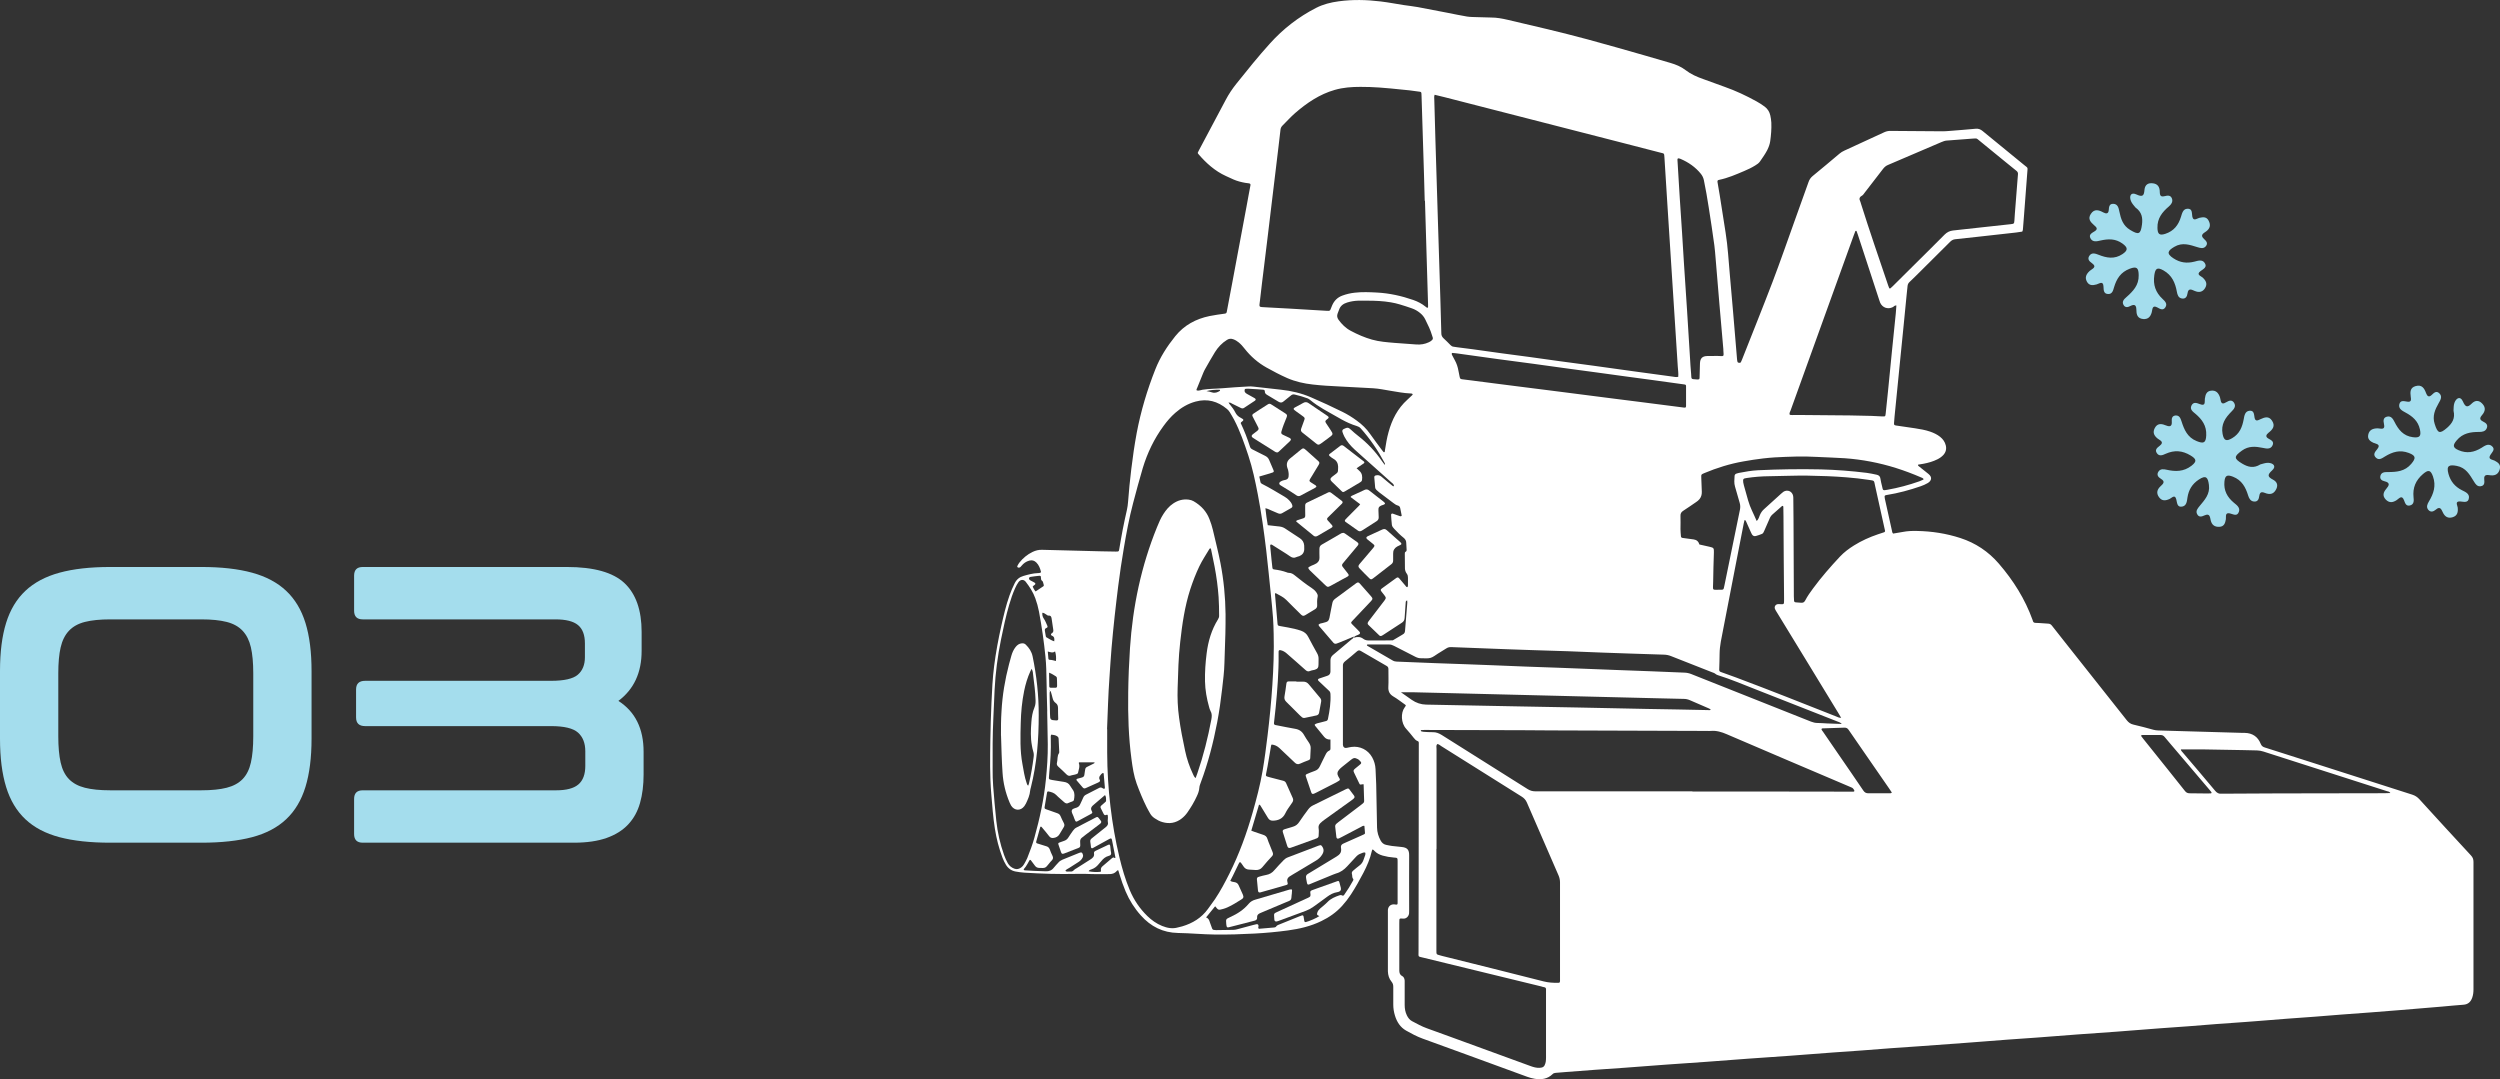 <svg xmlns="http://www.w3.org/2000/svg" id="Layer_2" viewBox="0 0 380.83 164.38"><rect x="0" y="0" width="380.83" height="164.38" fill="#333333" stroke="none"/><defs><style>.cls-1{fill:#fff;}.cls-2{fill:#a4dded;}</style></defs><g id="Assets"><g><path class="cls-2" d="m30.66,86.37c3.04,0,5.62.29,7.74.87,2.12.58,3.85,1.5,5.19,2.76,1.34,1.26,2.32,2.89,2.94,4.89.62,2,.93,4.44.93,7.32v10.32c0,2.88-.31,5.33-.93,7.35-.62,2.02-1.6,3.66-2.94,4.92-1.34,1.26-3.07,2.17-5.19,2.73-2.12.56-4.7.84-7.74.84h-13.86c-3.04,0-5.62-.28-7.74-.84-2.12-.56-3.85-1.47-5.19-2.73-1.34-1.26-2.32-2.9-2.94-4.92-.62-2.02-.93-4.47-.93-7.35v-10.32c0-2.88.31-5.32.93-7.32.62-2,1.6-3.63,2.94-4.89,1.34-1.26,3.07-2.18,5.19-2.76,2.12-.58,4.7-.87,7.74-.87h13.86Zm-21.78,25.8c0,1.6.12,2.93.36,3.99.24,1.06.66,1.9,1.26,2.52.6.62,1.41,1.06,2.43,1.32,1.02.26,2.31.39,3.87.39h13.86c1.56,0,2.85-.13,3.87-.39,1.02-.26,1.83-.7,2.43-1.32.6-.62,1.02-1.46,1.26-2.52.24-1.06.36-2.39.36-3.99v-9.6c0-1.6-.12-2.92-.36-3.96-.24-1.04-.66-1.88-1.26-2.52-.6-.64-1.41-1.09-2.43-1.35-1.02-.26-2.31-.39-3.87-.39h-13.86c-1.56,0-2.85.13-3.87.39-1.02.26-1.83.71-2.43,1.35-.6.64-1.02,1.48-1.26,2.52-.24,1.04-.36,2.36-.36,3.96v9.6Z"></path><path class="cls-2" d="m86.34,86.37c4.12,0,7.05.82,8.79,2.46,1.74,1.64,2.61,4.12,2.61,7.44v2.88c0,3.32-1.18,5.86-3.54,7.62,2.56,1.64,3.84,4.22,3.84,7.74v3.48c0,1.6-.18,3.04-.54,4.32-.36,1.28-.96,2.37-1.8,3.27-.84.9-1.94,1.59-3.3,2.07-1.36.48-3.02.72-4.98.72h-32.16c-.88,0-1.32-.44-1.32-1.32v-5.34c0-.88.44-1.32,1.32-1.32h29.46c1.56,0,2.69-.3,3.39-.9.7-.6,1.05-1.54,1.05-2.82v-2.22c0-1.24-.37-2.19-1.11-2.85-.74-.66-2.11-.99-4.11-.99h-28.32c-.92,0-1.38-.44-1.38-1.32v-4.26c0-.88.46-1.32,1.38-1.32h28.32c2,0,3.36-.31,4.08-.93.72-.62,1.08-1.51,1.08-2.67v-2.1c0-1.28-.35-2.21-1.05-2.79-.7-.58-1.85-.87-3.45-.87h-29.34c-.88,0-1.32-.44-1.32-1.32v-5.34c0-.88.44-1.32,1.32-1.32h31.08Z"></path></g><g><path class="cls-2" d="m318.31,41.29c-.51.47-.76.98-.4,1.63.34.61.88.57,1.46.41.41-.11,1.03-.64,1.06.35.02.53.02,1.08.7,1.11.66.03.77-.58.91-1.04.39-1.29,1.01-2.29,2.38-2.81,1.11-.42,1.35-.11,1.37.98.04,1.55-.87,2.45-1.89,3.36-.33.29-.7.64-.43,1.15.24.46.65.4,1.02.2.84-.45.95.04.96.7,0,.69.24,1.2,1.03,1.27.75.06,1.11-.35,1.3-1.03.12-.42.04-1.19.88-.72.41.23.84.48,1.18-.01.39-.56-.06-.97-.41-1.3-1.07-.99-1.47-2.16-1.26-3.62.15-1.01.43-1.27,1.39-.73,1.31.74,1.8,1.9,2.05,3.27.08.44.22.92.75,1.01.56.1.8-.27.87-.78.11-.85.61-.58,1.09-.37.65.28,1.21.19,1.59-.44.39-.66.12-1.14-.39-1.61-.26-.23-1.02-.44-.31-.97.46-.34,1.08-.61.62-1.27-.38-.55-1.04-.3-1.56-.17-1.15.29-2.17.16-3.19-.51-1.13-.74-.84-1.17.14-1.75,1.23-.73,2.37-.3,3.54.06.42.13.9.27,1.25-.14.39-.46.08-.8-.28-1.13-.65-.59-.05-.86.34-1.14.6-.44.71-.98.39-1.61-.32-.64-.85-.59-1.44-.45-.36.09-.91.58-1.06-.2-.1-.54.05-1.24-.77-1.19-.67.04-.8.74-.96,1.24-.39,1.26-1.08,2.15-2.38,2.58-.94.31-1.18,0-1.2-.91-.04-1.45.73-2.4,1.74-3.26.34-.29.64-.68.48-1.17-.18-.55-.64-.53-1.11-.4-.87.24-.72-.45-.77-.9-.09-.76-.55-1.05-1.25-1.07-.7-.02-1.02.41-1.07,1.04-.07.92-.32,1.09-1.25.66-.84-.39-1.1.28-.81,1.01.15.4.5.73.69.99,1,.71,1.12,1.6.99,2.61-.2,1.49-.5,1.59-1.81.8-1.08-.65-1.4-1.66-1.63-2.78-.11-.53-.22-1.18-.95-1.19-.61-.01-.63.5-.67.96-.05.6-.42.57-.83.35-.69-.37-1.36-.59-1.9.23-.5.76-.04,1.24.49,1.71.28.25.69.55.13.91-.43.28-1,.5-.66,1.12.34.61.99.43,1.52.31,1.19-.27,2.29-.3,3.35.47.83.61.86,1.01-.01,1.6-1.23.82-2.42.59-3.67.09-.46-.18-1.01-.37-1.37.16-.32.47-.06.82.36,1.11.91.64.03.88-.31,1.2Z"></path><path class="cls-2" d="m361.56,67.45c.38.19,1.19.2.57.97-.34.41-.7.82-.2,1.3.47.46.96.07,1.37-.18,1.15-.7,2.27-1.06,3.64-.54,1.11.42,1.08.81.39,1.64-.99,1.19-2.27,1.27-3.64,1.27-.44,0-.94.02-1.08.58-.12.5.23.73.63.82.93.22.69.66.26,1.16-.45.53-.61,1.06-.07,1.63.53.54,1.06.47,1.65.09.37-.24.81-.87,1.14.04.16.44.31.91.89.77.66-.16.6-.77.55-1.24-.15-1.45.32-2.59,1.44-3.55.78-.66,1.16-.67,1.52.37.5,1.42.1,2.62-.62,3.81-.23.38-.44.83-.11,1.25.36.44.78.32,1.17-.01.65-.57.84-.04,1.07.44.3.64.78.94,1.49.72.73-.23.84-.78.77-1.47-.04-.34-.48-1,.4-.93.57.05,1.22.26,1.31-.55.08-.66-.58-.92-1.06-1.16-1.06-.54-1.73-1.32-2.06-2.49-.36-1.3.14-1.43,1.26-1.22,1.41.27,1.97,1.34,2.62,2.38.23.38.5.8,1.03.72.6-.09.59-.55.54-1.03-.1-.87.53-.68,1.01-.63.74.07,1.18-.27,1.36-.95.18-.69-.25-1-.79-1.29-.33-.17-1.06-.17-.66-.84.28-.48.86-.9.2-1.41-.53-.41-1.09.02-1.54.3-1.12.69-2.23.9-3.49.36-.91-.39-.89-.78-.3-1.48.93-1.12,2.13-1.31,3.46-1.3.45,0,.93-.08,1.13-.56.23-.54-.13-.82-.57-1.03-.81-.4-.24-.81.02-1.19.43-.63.28-1.15-.23-1.63-.52-.48-1.04-.37-1.49.07-.66.65-.96.61-1.37-.32-.37-.85-1.01-.52-1.28.22-.15.4-.11.87-.14,1.2.29,1.19-.22,1.94-.98,2.61-1.13.98-1.43.86-1.89-.59-.38-1.2.04-2.17.61-3.17.27-.47.62-1.03.07-1.52-.45-.41-.8-.04-1.14.28-.44.42-.69.15-.85-.28-.27-.74-.63-1.34-1.58-1.08-.87.24-.85.9-.76,1.61.05.37.16.87-.5.77-.5-.07-1.08-.29-1.24.41-.15.68.46.98.94,1.24,1.07.58,1.92,1.28,2.2,2.57.22,1.01-.02,1.33-1.07,1.19-1.47-.19-2.21-1.16-2.81-2.35-.22-.44-.52-.94-1.14-.78-.55.14-.58.58-.46,1.08.26,1.09-.56.68-1.02.7-.69.02-1.22.24-1.37.96-.15.68.28,1.01.83,1.27Z"></path><path class="cls-2" d="m335.87,60.73c-.06.42.18,1.2-.74.84-.5-.19-1-.4-1.3.21-.29.59.23.94.6,1.25,1.03.87,1.72,1.83,1.65,3.29-.05,1.19-.43,1.28-1.44.88-1.44-.57-1.92-1.76-2.34-3.06-.14-.42-.31-.89-.89-.85-.51.04-.62.44-.58.86.09.95-.41.86-1.02.61-.64-.26-1.2-.25-1.57.45-.35.67-.11,1.16.44,1.6.34.27,1.08.5.31,1.1-.37.29-.77.58-.45,1.09.36.58.91.33,1.35.13,1.33-.6,2.56-.51,3.82.26.87.53.99.89.12,1.56-1.19.92-2.46.91-3.81.6-.43-.1-.93-.16-1.22.29-.31.48-.06.84.38,1.1.74.44.3.79-.08,1.15-.52.49-.65,1.04-.22,1.64.45.62,1,.56,1.63.27.31-.14.81-.77,1.01.09.14.56.13,1.24.93,1.07.65-.13.69-.84.77-1.37.18-1.17.71-2.06,1.72-2.73,1.13-.75,1.4-.32,1.55.81.19,1.42-.66,2.29-1.44,3.24-.28.34-.61.73-.36,1.2.27.54.71.39,1.15.19.8-.36.81.29.92.76.17.72.62,1.03,1.33.99.71-.04.88-.55.98-1.15.06-.37-.17-1.06.59-.9.54.12,1.12.54,1.4-.25.22-.64-.36-1.03-.77-1.37-1.01-.85-1.56-1.84-1.44-3.21.09-.99.46-1.08,1.31-.75,1.35.53,1.92,1.61,2.31,2.88.13.43.37.86.89.9.58.05.74-.38.8-.86.12-.89.69-.48,1.13-.36.73.21,1.18-.09,1.48-.73.29-.64.02-1.1-.53-1.39-.82-.43-.88-.72-.12-1.41.69-.62.18-1.12-.61-1.15-.43-.01-.86.17-1.18.24-1.04.65-1.91.4-2.78-.12-1.29-.77-1.27-1.09-.03-1.98,1.02-.74,2.08-.64,3.2-.41.53.11,1.17.26,1.47-.41.25-.56-.21-.77-.62-1-.53-.29-.36-.61,0-.9.62-.49,1.07-1.02.53-1.84-.5-.75-1.12-.52-1.77-.22-.34.16-.77.42-.89-.24-.09-.5-.06-1.12-.77-1.05-.69.07-.78.74-.88,1.28-.22,1.2-.62,2.22-1.75,2.89-.89.53-1.27.4-1.47-.64-.27-1.46.41-2.46,1.36-3.41.35-.35.73-.78.39-1.33-.31-.48-.73-.37-1.17-.1-.95.59-.82-.32-.98-.75-.23-.65-.6-1.08-1.34-1-.69.07-.87.58-.95,1.19Z"></path><g><path class="cls-1" d="m189.88,31.49c.11-.58.21-1.17.32-1.75.09-.5.19-.99.28-1.49.04-.2-.02-.28-.22-.32-.19-.03-.39-.04-.59-.08-.61-.11-1.2-.26-1.77-.51-.38-.17-.76-.35-1.14-.52-1.7-.77-3.04-1.99-4.24-3.39-.03-.03-.04-.08-.07-.14.07-.15.13-.31.22-.46,1.35-2.54,2.71-5.08,4.05-7.62.46-.88,1.01-1.69,1.63-2.47,1.66-2.08,3.33-4.15,5.11-6.12,2-2.22,4.34-4.04,7.01-5.41,1.09-.56,2.26-.85,3.46-1.01,2.12-.29,4.25-.24,6.38.02,1.18.14,2.34.37,3.51.55.72.11,1.44.18,2.15.31,1.53.28,3.06.58,4.59.88.97.19,1.94.4,2.91.56.5.08,1.01.07,1.51.09.72.03,1.45.05,2.17.06.84,0,1.66.15,2.48.34,4.08.95,8.17,1.9,12.21,2.99,2.9.78,5.79,1.62,8.68,2.44,1.31.37,2.61.77,3.92,1.14.83.24,1.62.56,2.31,1.09.83.64,1.77,1.05,2.75,1.39,1.08.38,2.14.79,3.22,1.17,1.68.59,3.29,1.35,4.85,2.21.44.24.87.52,1.27.82.44.34.71.78.83,1.31.08.36.14.73.16,1.11.04.95-.04,1.89-.17,2.83-.07.48-.24.93-.46,1.37-.32.61-.71,1.16-1.1,1.72-.18.26-.44.43-.7.59-.54.34-1.12.62-1.7.86-1.25.53-2.5,1.08-3.84,1.35-.2.04-.26.12-.23.33.11.65.23,1.3.33,1.95.3,1.91.59,3.82.9,5.73.35,2.17.46,4.37.66,6.56.16,1.79.32,3.59.47,5.38.11,1.27.21,2.54.32,3.81.1,1.16.19,2.32.29,3.48.01.15.03.31.07.46.03.12.14.16.25.17.11.01.23,0,.28-.12.06-.12.11-.24.16-.36,1.55-3.94,3.14-7.87,4.65-11.83,1.18-3.1,2.26-6.23,3.38-9.35.71-1.96,1.42-3.92,2.11-5.89.13-.37.32-.65.62-.9,1.38-1.13,2.74-2.27,4.1-3.42.22-.19.46-.33.72-.45,2.03-.93,4.07-1.87,6.1-2.81.29-.13.57-.2.89-.2,2.68.03,5.36.05,8.04.06.31,0,.61-.03.92-.05,1.36-.11,2.72-.21,4.07-.34.43-.04.75.09,1.07.36,2.1,1.73,4.22,3.45,6.33,5.18.59.48.52.3.46,1.11-.17,2.24-.34,4.47-.51,6.7-.05.59-.09,1.18-.14,1.77-.01.17-.01.35-.12.55-.3.04-.62.1-.95.14-1.94.22-3.89.44-5.83.65-1.14.13-2.27.26-3.41.37-.33.03-.57.17-.79.39-1.76,1.76-3.52,3.5-5.28,5.25-.3.29-.59.59-.9.87-.19.17-.29.38-.31.63-.04.48-.1.96-.15,1.44-.15,1.53-.3,3.06-.45,4.59-.15,1.53-.31,3.06-.46,4.59-.15,1.51-.3,3.02-.45,4.53-.16,1.57-.32,3.15-.47,4.72-.03.33-.06.66-.08.99-.02.28.04.34.33.38.96.14,1.91.27,2.87.42.78.12,1.56.25,2.31.51.54.19,1.06.43,1.51.79.42.34.73.76.86,1.29.14.55.02,1.04-.36,1.47-.26.28-.56.49-.9.66-.67.34-1.39.54-2.12.68-.28.05-.56.1-.84.14-.04.15.07.21.15.27.34.27.69.55,1.03.82.14.11.27.22.41.33.64.51.43,1.06-.11,1.38-.34.2-.7.36-1.08.49-1.68.58-3.4,1.05-5.16,1.33-.07.01-.13.02-.19.04-.09.03-.15.1-.15.19,0,.11.02.22.04.33.35,1.61.71,3.22,1.07,4.82.04.17.04.35.19.5.48-.08.98-.16,1.47-.25.72-.14,1.44-.17,2.17-.15,2.25.04,4.46.38,6.61,1.08,2.31.75,4.26,2.05,5.85,3.89,2.22,2.57,4,5.4,5.15,8.6.02.06.04.13.06.19.06.16.18.23.35.24.22,0,.44.02.66.03.44.03.88.07,1.32.09.24.01.4.11.55.3.69.88,1.39,1.76,2.08,2.64,3.11,3.93,6.23,7.85,9.33,11.78.27.34.57.56,1.01.66,1.03.23,2.04.51,3.06.79.24.06.47.09.71.1,4.28.12,8.57.24,12.85.37.11,0,.22,0,.33,0,1.18.02,2.01.59,2.44,1.67.13.33.34.47.64.56,2.38.76,4.77,1.52,7.15,2.28,5.1,1.63,10.19,3.27,15.3,4.9.43.14.77.36,1.08.7,2.6,2.86,5.22,5.71,7.85,8.55.28.3.39.58.39.99-.01,5.56,0,11.12,0,16.68,0,.92,0,1.85,0,2.77,0,.42-.05.83-.19,1.23-.22.63-.62,1.03-1.34,1.08-1.07.07-2.14.19-3.22.28-1.4.12-2.8.24-4.2.35-.68.06-1.36.11-2.04.17-1.6.13-3.2.26-4.8.38-1.4.11-2.8.2-4.21.31-1.42.11-2.85.23-4.27.34-1.42.11-2.85.2-4.27.31-1.42.11-2.85.22-4.27.34-.66.05-1.31.11-1.97.15-1.45.1-2.89.2-4.34.31-1.42.11-2.85.23-4.27.34-1.45.11-2.89.21-4.34.31-1.47.11-2.94.23-4.4.34-.68.05-1.36.11-2.04.16-2.06.15-4.12.29-6.18.44-2.04.15-4.07.32-6.11.47-1.47.11-2.94.2-4.41.31-1.47.11-2.94.23-4.4.34-.7.05-1.4.11-2.1.16-2.32.17-4.64.35-6.97.51-1.49.11-2.98.2-4.47.31-1.47.11-2.94.23-4.4.34-1.47.11-2.94.2-4.41.31-1.49.11-2.98.23-4.47.34-.7.05-1.4.11-2.1.16-2.1.15-4.21.29-6.31.44-2.08.15-4.16.32-6.24.47-2.1.15-4.21.29-6.31.44-2.08.15-4.16.32-6.24.47-1.49.11-2.98.2-4.47.31-1.49.11-2.98.23-4.47.34-.53.04-1.05.08-1.58.13-.18.01-.34.06-.47.19-.78.76-1.73.88-2.75.71-.39-.07-.77-.17-1.14-.31-3.15-1.15-6.31-2.3-9.46-3.46-2.14-.78-4.29-1.56-6.43-2.34-.89-.32-1.73-.77-2.54-1.23-.88-.5-1.4-1.32-1.69-2.27-.17-.55-.26-1.11-.26-1.69,0-.9,0-1.8,0-2.7,0-.3-.06-.54-.26-.78-.38-.45-.54-1-.56-1.59-.01-.37,0-.75,0-1.12,0-2.57,0-5.14,0-7.71,0-.18,0-.35,0-.53.05-.52.4-.84.92-.84.11,0,.22.03.33.04.17.01.22-.03.23-.22,0-.09,0-.18,0-.26,0-2.02,0-4.04,0-6.07,0-.57,0-.58-.58-.62-.57-.04-1.13-.14-1.68-.29-.49-.14-.94-.36-1.3-.75-.07-.08-.14-.17-.28-.18-.03.08-.08.15-.09.24-.26,1.17-.73,2.25-1.28,3.31-.59,1.13-1.21,2.24-1.91,3.31-.4.61-.84,1.18-1.33,1.72-.9.99-1.96,1.74-3.17,2.32-1.6.78-3.3,1.18-5.05,1.42-1.7.23-3.41.39-5.12.48-2,.11-4,.17-6,.15-1.89-.02-3.77-.21-5.66-.24-2.3-.04-4.15-.98-5.66-2.67-.98-1.09-1.75-2.31-2.32-3.65-.36-.85-.66-1.72-.93-2.6-.06-.21-.13-.42-.19-.62-.14-.03-.21.07-.28.15-.27.3-.62.41-1,.42-.9,0-1.8.03-2.7,0-.81-.04-1.63-.05-2.44-.03-2.64.06-5.27-.02-7.91-.19-.44-.03-.87-.09-1.31-.17-.64-.12-1.13-.47-1.47-1.02-.21-.34-.38-.7-.52-1.06-.55-1.44-.93-2.93-1.17-4.45-.28-1.76-.4-3.54-.55-5.31-.23-2.74-.18-5.49-.14-8.24.03-1.87.09-3.73.17-5.6.08-1.89.17-3.78.41-5.65.26-2.05.64-4.08,1.09-6.09.35-1.56.71-3.13,1.25-4.64.23-.64.49-1.27.8-1.88.29-.57.73-.92,1.33-1.09.72-.21,1.44-.4,2.19-.43.11,0,.22-.01.33-.04.09-.02.17-.08.14-.18-.13-.52-.32-1.01-.7-1.39-.3-.3-.65-.41-1.08-.29-.49.13-.87.41-1.18.79-.11.14-.21.28-.42.28-.15,0-.28-.11-.22-.24.09-.18.18-.36.3-.51.55-.7,1.22-1.26,2.03-1.65.46-.22.94-.34,1.46-.32,2.99.08,5.97.16,8.96.23.75.02,1.49.03,2.24.04.47,0,.48,0,.55-.45.17-.97.33-1.95.52-2.92.19-.99.41-1.98.63-2.96.09-.41.15-.82.18-1.24.12-1.66.29-3.32.49-4.98.22-1.85.49-3.7.83-5.54.63-3.31,1.59-6.53,2.83-9.66.73-1.86,1.8-3.52,3.04-5.06,1.36-1.68,3.14-2.64,5.23-3.07.78-.16,1.56-.26,2.34-.37.18-.03.25-.11.28-.29.29-1.55.59-3.11.88-4.66.29-1.55.58-3.11.87-4.66.02-.09.04-.17.05-.26m-28.75,67.37s.03-.07.02-.1c-.02-.04-.06-.04-.07,0,0,.03.04.06.06.08-.06.19-.05.39-.05.59.02.99.04,1.97.06,2.96.01.84.06.9.93.94.02,0,.04,0,.07,0,.16,0,.25-.07.25-.23,0-.55-.05-1.09-.03-1.64,0-.34-.09-.6-.36-.79-.27-.19-.4-.45-.47-.76-.07-.32-.17-.63-.26-.95-.02-.07-.07-.1-.14-.1Zm46.39-8.15c.49-.16.95-.12,1.37.2.27.21.59.25.93.24.68-.01,1.36,0,2.04,0,.5,0,1.01-.01,1.51-.02.47-.28.94-.56,1.42-.84.04-.02.07-.05.11-.07.21-.11.31-.27.33-.52.11-1.45.23-2.89.35-4.33,0-.11-.01-.21-.02-.32-.22.05-.22.21-.23.37-.05.77-.11,1.53-.16,2.3-.02.33-.15.57-.45.75-.93.59-1.84,1.2-2.76,1.8-.07.05-.15.09-.23.14-.15.09-.3.09-.42-.03-.56-.53-1.12-1.06-1.66-1.6-.15-.15-.14-.28-.02-.48.07-.11.16-.21.24-.32.65-.85,1.31-1.71,1.96-2.56.08-.1.16-.21.24-.31.3-.42.3-.47,0-.87-.13-.18-.28-.34-.41-.52-.18-.24-.18-.32.04-.49.72-.53,1.45-1.06,2.19-1.59.19-.14.31-.12.46.05.32.36.62.74.94,1.11.08.09.13.23.29.23.11-.1.1-.24.1-.37,0-.35,0-.7,0-1.05,0-.23-.03-.43-.17-.62-.17-.23-.28-.5-.29-.79-.01-.75-.02-1.49-.02-2.24,0-.11,0-.25.09-.3.22-.1.19-.27.18-.44-.01-.31-.04-.61-.05-.92,0-.33-.14-.58-.4-.79-.52-.41-.98-.88-1.43-1.36-.17-.18-.33-.37-.36-.61-.06-.5-.09-1-.12-1.51-.01-.15.12-.25.26-.2.33.11.66.24.99.35.11.04.25.13.37-.04-.07-.37-.15-.76-.23-1.15-.04-.21-.15-.34-.38-.4-.26-.07-.47-.23-.68-.39-.72-.54-1.44-1.08-2.16-1.63-.14-.11-.27-.22-.4-.35-.11-.11-.19-.25-.2-.41-.04-.5-.09-1.01-.13-1.51-.01-.15.07-.25.22-.29.31-.07.6-.05.86.18.33.29.67.57,1.01.85.24.2.48.38.72.58.05.04.13.08.17,0,.02-.04,0-.12-.02-.17-.07-.17-.23-.27-.36-.38-.98-.88-1.96-1.76-2.95-2.64-.88-.79-1.78-1.57-2.65-2.37-.62-.57-1.16-1.21-1.55-1.95-.12-.23-.22-.48-.3-.73-.06-.19.01-.35.2-.44.54-.25.67-.3,1.11.12.34.32.69.62,1.05.9,1.42,1.1,2.64,2.38,3.65,3.86.13.2.29.38.45.59.06-.18-.03-.29-.08-.39-1-1.87-2.19-3.6-3.6-5.18-.17-.19-.38-.29-.61-.36-.8-.24-1.56-.59-2.29-.99-.92-.51-1.84-1.03-2.75-1.56-.7-.41-1.38-.86-2.01-1.38-.13-.11-.28-.22-.44-.28-.64-.23-1.29-.43-1.95-.58-.24-.06-.42,0-.6.16-.35.3-.73.57-1.08.87-.25.22-.49.25-.78.07-.58-.36-1.16-.71-1.75-1.05-.2-.12-.35-.26-.34-.51,0-.2-.11-.27-.29-.28-.55-.04-1.1-.09-1.64-.11-.37-.02-.74-.07-1.11,0-.13.37,0,.59.33.76.39.2.77.42,1.15.64.21.13.22.27.03.4-.55.37-1.1.72-1.65,1.09-.17.11-.33.08-.49,0-.43-.22-.86-.44-1.3-.64-.15-.07-.29-.21-.49-.17-.02-.04-.02-.15-.08-.03-.01.02.05.05.09.02-.06.16.08.24.15.33.29.36.58.73.78,1.14.19.39.46.67.86.86.57.28.43.39.06.66-.03.02-.04.08-.08.14.55,1.15,1.02,2.36,1.41,3.59.06.2.19.33.38.42.63.31,1.25.65,1.88.95.32.15.54.35.67.68.2.49.41.97.62,1.45.03.06.05.12.07.19.03.1-.03.19-.1.22-.16.07-.33.12-.5.17-.52.16-1.05.31-1.6.47.06.29.11.57.18.84.03.13.11.22.24.28,1.18.59,2.3,1.29,3.43,1.95.27.16.51.34.72.57.18.19.34.4.43.66.09.25.06.38-.15.5-.45.27-.92.52-1.37.78-.21.12-.42.11-.63.02-.34-.15-.68-.3-1.03-.44-.28-.11-.54-.28-.89-.33.09.87.21,1.71.36,2.58.52.06,1.02.12,1.52.17.38.03.74.09,1.07.3.77.5,1.54,1.01,2.31,1.52.39.26.61.62.65,1.09.01.2.02.4.01.59-.02.52-.29.86-.76,1.05-.14.05-.3.07-.44.14-.36.19-.67.09-.98-.13-.32-.23-.66-.44-.99-.65-.57-.37-1.15-.73-1.73-1.09-.18-.11-.31-.04-.29.17.07.72.14,1.44.21,2.16.04.37.07.74.12,1.11.03.24.08.29.34.32.63.08,1.25.21,1.85.43.1.04.21.09.32.08.38,0,.66.18.94.41.82.66,1.65,1.31,2.53,1.89.26.17.5.37.68.62.16.22.31.46.24.73-.1.44-.09.87-.07,1.31.01.28-.11.45-.34.59-.49.29-.97.6-1.47.89-.28.16-.41.14-.65-.08-.08-.07-.16-.15-.23-.23-.67-.67-1.35-1.32-2.01-2-.46-.47-1.05-.71-1.6-1.03-.05-.03-.13.04-.13.11,0,.09.01.17.02.26.11,1.31.23,2.63.34,3.94,0,.09.01.18.02.26.04.35.04.36.37.43.41.08.82.15,1.23.22.67.12,1.33.27,1.98.49.51.18.87.47,1.11.95.43.84.89,1.66,1.35,2.49.17.3.24.61.22.95-.01.26-.01.53-.01.79,0,.44-.14.64-.57.77-.23.07-.49.08-.7.18-.29.14-.5.05-.71-.14-.47-.43-.95-.85-1.43-1.27-.48-.42-.96-.84-1.44-1.26-.27-.24-.57-.41-.92-.49-.2-.04-.3.02-.31.21,0,.13,0,.26,0,.4.02,1.39-.04,2.77-.12,4.15-.07,1.34-.21,2.67-.33,4.01-.07.77-.17,1.53-.25,2.29-.02.21.03.29.21.34.08.02.17.03.26.05.9.17,1.81.37,2.72.52.64.1,1.09.4,1.4.97.2.37.44.71.67,1.05.19.28.34.57.33.92-.01.5-.05,1.01-.07,1.51,0,.17-.1.28-.26.34-.43.17-.86.32-1.28.52-.33.15-.57.09-.82-.16-.76-.73-1.54-1.44-2.3-2.18-.35-.34-.74-.52-1.21-.57-.1.1-.1.21-.12.32-.17,1-.33,1.99-.51,2.99-.07.41-.16.82-.24,1.23-.04.21,0,.27.2.34.12.04.25.08.38.11.68.18,1.36.36,2.04.53.21.05.35.16.44.35.34.76.68,1.52,1.02,2.29.1.22.07.43-.05.63-.08.13-.17.26-.26.38-.31.43-.61.86-.84,1.34-.38.78-1.05,1.07-1.88,1.09-.35,0-.57-.12-.75-.42-.33-.57-.68-1.13-1.03-1.69-.08-.13-.13-.29-.33-.34-.39,1.32-.78,2.63-1.18,3.97.2.08.36.14.53.2.42.14.83.29,1.25.42.34.1.58.28.68.64.09.31.23.62.35.92.15.37.3.73.44,1.1.09.22.09.43-.09.61-.52.54-1,1.11-1.48,1.68-.26.32-.63.46-1.06.42-.33-.03-.66-.05-.98-.06-.33-.02-.59-.15-.78-.42-.11-.16-.22-.33-.34-.49-.22-.3-.28-.3-.44.02-.3.61-.59,1.23-.89,1.84-.12.25-.26.5-.39.76.22.15.44.17.65.2.28.05.49.19.61.45.22.48.44.96.65,1.44.16.38.11.56-.25.77-.67.41-1.34.85-2.06,1.17-.22.1-.45.19-.68.25-.74.2-.74.2-1.2-.38-.02,0-.05,0-.06.02-.44.54-.88,1.09-1.35,1.66.37.12.49.42.58.74.1.31.23.62.34.93.05.14.14.22.28.23.11.01.22.03.33.03.88,0,1.76-.02,2.64-.04.22,0,.43-.05.65-.11.78-.22,1.57-.42,2.35-.63.17-.04.34-.09.51-.12.22-.03.32.08.31.3,0,.12-.11.24.05.4.75-.06,1.54-.13,2.32-.2.1,0,.25-.05.29-.12.16-.25.43-.3.66-.4.95-.39,1.91-.78,2.87-1.16.14-.06.29-.11.43-.16.13-.04.22.04.24.15.05.24.07.48.12.71.02.12.11.18.24.15.45-.1,1.64-.61,2.06-.91-.39-.15-.42-.22-.31-.56.08-.24.23-.42.41-.58.38-.33.79-.64,1.13-1,.51-.53,1.15-.79,1.82-1.02.13-.05.26-.06.38.01.14.08.25.05.34-.08.5-.7.95-1.43,1.36-2.18.04-.08.07-.18.01-.25-.2-.22-.11-.51-.19-.75-.07-.21.03-.38.2-.52.31-.25.6-.52.92-.75.34-.24.55-.56.67-.95.03-.1.08-.2.11-.31.06-.24.24-.47.11-.74-.26-.05-.47.09-.69.17-.27.09-.5.26-.7.48-.44.49-.9.97-1.34,1.45-.47.51-1.01.91-1.69,1.09-.15.04-.29.1-.43.16-1.06.43-2.11.87-3.17,1.3-.8.33-.77.45-.94-.56-.02-.09-.03-.17-.04-.26-.04-.25.05-.43.26-.56.09-.06.19-.12.28-.17,1.28-.77,2.56-1.54,3.83-2.32.21-.12.41-.25.6-.4.27-.22.41-.51.38-.87,0-.09-.01-.18-.03-.26-.04-.28.07-.47.32-.59.08-.04.16-.08.24-.11.82-.37,1.64-.73,2.47-1.1.16-.07.32-.15.48-.22.08-.04.15-.09.15-.2-.03-.37-.06-.74-.09-1.09-.23-.05-.37.08-.52.16-.95.5-1.9,1-2.86,1.5-.16.08-.31.17-.47.24-.25.11-.39.04-.42-.21-.07-.52-.12-1.05-.18-1.57-.02-.16.05-.31.16-.42.09-.09.2-.17.3-.25,1.14-.86,2.28-1.72,3.41-2.59.12-.09.24-.19.36-.29.13-.1.19-.23.18-.4-.03-.83-.06-1.67-.08-2.51-.1,0-.16,0-.22.01-.33.07-.34.08-.46-.17-.26-.53-.52-1.07-.77-1.6-.14-.31-.12-.38.15-.62.2-.17.4-.34.61-.5.39-.31.46-.38,0-.81-.06-.06-.14-.11-.22-.15-.41-.22-.63-.2-1.01.11-.44.36-.89.71-1.34,1.07-.17.14-.34.28-.48.45-.28.31-.32.66-.11,1.03.06.11.14.23.2.34.06.11.03.22-.07.29-.14.1-.3.19-.45.27-1,.51-1.99,1.02-2.99,1.53-.12.06-.23.12-.36.17-.25.11-.37.07-.46-.19-.28-.81-.55-1.62-.82-2.43-.06-.19-.02-.28.17-.36.38-.16.77-.33,1.16-.46.38-.13.63-.34.8-.71.27-.6.59-1.18.87-1.77.13-.26.27-.5.56-.62.14-.06.19-.16.19-.31,0-.46,0-.92,0-1.38q-.6.03-.96-.41c-.42-.51-.84-1.02-1.25-1.53-.08-.1-.19-.18-.19-.35.25-.19.56-.22.85-.3.3-.08.59-.15.89-.23.16-.04.25-.16.28-.33.26-1.25.45-2.51.38-3.79-.01-.22-.08-.38-.24-.51-.17-.14-.32-.3-.48-.45-.37-.35-.74-.69-1.1-1.04-.14-.13-.1-.29.09-.35.41-.15.83-.28,1.25-.42.31-.1.47-.31.48-.63,0-.13,0-.26,0-.4,0-.44,0-.88,0-1.32,0-.33.12-.6.37-.81.1-.08.2-.17.3-.25.84-.71,1.69-1.41,2.52-2.12.13-.11.31-.17.34-.38l-.02.02Zm12.22-82.69c-.1.27-.06.51-.05.75.05,2.04.11,4.08.17,6.13.12,4.11.25,8.21.38,12.32.12,3.93.25,7.86.37,11.79.05,1.78.11,3.56.15,5.34,0,.31.1.54.32.75.37.34.73.7,1.08,1.06.13.13.27.22.45.24.17.02.35.06.52.08.81.11,1.61.2,2.42.31,1.46.2,2.91.41,4.37.61,1.46.2,2.92.38,4.37.58,1.46.2,2.91.41,4.37.61,1.76.24,3.53.47,5.29.71,2.09.28,4.17.58,6.26.87,1.91.26,3.83.53,5.74.78.29.04.59.12.9.04.05-.55-.04-1.05-.07-1.55-.18-2.76-.36-5.52-.53-8.29-.17-2.7-.35-5.39-.52-8.09-.18-2.76-.36-5.52-.53-8.29-.15-2.39-.29-4.78-.45-7.17-.05-.74-.03-.6-.65-.77-2.04-.54-4.08-1.06-6.12-1.58-8.88-2.28-17.76-4.56-26.65-6.84-.53-.14-1.06-.26-1.6-.39Zm-49.88,96.65c0,.92,0,2.24,0,3.56.01,2.75.17,5.49.5,8.22.31,2.6.75,5.17,1.36,7.71.41,1.71.9,3.4,1.58,5.02.63,1.5,1.52,2.82,2.68,3.95.65.63,1.38,1.15,2.23,1.5.79.32,1.59.48,2.44.23.21-.06.43-.1.64-.16,1.58-.47,2.93-1.29,3.91-2.64.36-.5.73-.99,1.08-1.5.83-1.24,1.53-2.56,2.2-3.9,1.49-2.98,2.62-6.09,3.53-9.28.59-2.09,1.15-4.19,1.52-6.34.31-1.8.54-3.6.76-5.41.31-2.55.56-5.11.73-7.67.17-2.61.27-5.22.2-7.84-.02-.81-.04-1.63-.1-2.44-.09-1.16-.2-2.32-.32-3.48-.23-2.25-.45-4.5-.71-6.75-.34-2.86-.74-5.71-1.28-8.53-.39-2-.8-4-1.45-5.95-.62-1.86-1.25-3.7-2.16-5.44-.2-.39-.44-.76-.66-1.14-.11-.19-.26-.35-.43-.5-1.41-1.18-2.99-1.62-4.79-1.13-1.17.32-2.18.92-3.08,1.71-.68.59-1.27,1.28-1.8,2.01-1.43,1.95-2.46,4.1-3.16,6.41-.53,1.77-.99,3.55-1.47,5.33-.6,2.27-1.03,4.58-1.42,6.9-.32,1.91-.61,3.82-.85,5.73-.18,1.53-.38,3.05-.54,4.58-.18,1.64-.34,3.28-.48,4.92-.13,1.51-.21,3.02-.32,4.54-.18,2.45-.24,4.91-.36,7.77Zm48.37-80.5s0,0,0,0c-.04-1.34-.07-2.68-.11-4.02-.12-3.95-.25-7.9-.37-11.86-.03-.84.03-.67-.71-.79-.74-.12-1.48-.19-2.22-.26-1.16-.12-2.32-.24-3.48-.32-.96-.07-1.93-.1-2.9-.1-1.32,0-2.63.09-3.91.46-2.31.66-4.25,1.98-6.04,3.53-.68.59-1.28,1.27-1.92,1.9-.18.18-.28.38-.31.63-.09.83-.19,1.66-.29,2.49-.15,1.22-.29,2.44-.44,3.66-.2,1.66-.4,3.31-.6,4.97-.2,1.61-.39,3.23-.58,4.84-.2,1.61-.4,3.23-.59,4.84-.21,1.72-.43,3.44-.62,5.17-.13,1.15-.27,1.02.89,1.09,1.23.08,2.46.12,3.69.2,1.84.11,3.68.22,5.53.33.55.03.55.03.74-.48.05-.12.1-.24.15-.37.31-.7.81-1.19,1.53-1.46.62-.23,1.26-.38,1.92-.45,1.12-.13,2.23-.08,3.36-.02,1.9.1,3.74.51,5.53,1.13.69.24,1.33.57,1.9,1.04.05.04.1.08.16.12.08.06.19.02.2-.07,0-.13,0-.26,0-.39-.05-1.56-.09-3.12-.14-4.68-.11-3.71-.22-7.42-.33-11.13Zm1.81,98.74h-.03c0,.88,0,1.76,0,2.64,0,4.28,0,8.57,0,12.85,0,.57,0,.57.53.71.11.03.21.06.32.09,5.17,1.29,10.35,2.57,15.51,3.89.72.18,1.42.22,2.15.21.28,0,.3-.04.32-.3,0-.13,0-.26,0-.4,0-4.86,0-9.71,0-14.57,0-.38-.07-.73-.22-1.08-1.62-3.7-3.23-7.41-4.83-11.12-.18-.41-.44-.68-.81-.91-4.08-2.55-8.15-5.11-12.22-7.67-.2-.12-.37-.32-.63-.32-.19.23-.1.5-.1.75,0,5.08,0,10.15,0,15.23Zm-4.68-21.8c-.04-.16-.14-.21-.23-.27-.56-.39-1.09-.82-1.68-1.16-.58-.35-.8-.8-.76-1.47.05-.9,0-1.8.01-2.7,0-.22-.07-.37-.27-.48-.44-.25-.88-.5-1.31-.76-.87-.5-1.75-1-2.62-1.52-.23-.14-.39-.11-.59.06-.6.52-1.2,1.03-1.82,1.52-.25.2-.35.43-.32.74,0,.07,0,.13,0,.2,0,3.78,0,7.56,0,11.34,0,.15,0,.31,0,.46.03.33.27.51.58.44.24-.05.47-.11.71-.14,1.3-.18,2.52.43,3.16,1.57.32.57.49,1.18.52,1.82.04.77.08,1.54.1,2.3.05,2.2.1,4.39.13,6.59.01.73.22,1.38.56,2,.18.32.44.55.8.63.3.06.6.13.9.17.5.06,1,.11,1.51.16.89.09,1.13.48,1.12,1.29-.02,2.79,0,5.58,0,8.37,0,.15,0,.31-.01.46-.06.45-.42.82-.89.79-.11,0-.22-.02-.33-.02-.18,0-.25.05-.26.22-.01.18-.01.35-.01.53,0,2.26,0,4.53,0,6.79,0,.13,0,.26,0,.4.01.34.08.64.43.82.27.14.37.42.39.72,0,.15,0,.31,0,.46,0,1.08,0,2.15,0,3.23,0,.56.09,1.09.34,1.6.18.36.42.68.78.87.74.39,1.47.8,2.25,1.08,1.17.43,2.35.85,3.53,1.28,4.1,1.5,8.2,2.99,12.3,4.49.44.16.88.28,1.35.26.53-.02.75-.2.89-.71.05-.17.07-.34.08-.52.02-.26.01-.53.01-.79,0-2.9,0-5.8,0-8.7,0-.31,0-.62,0-.92,0-.49.08-.61-.53-.7-.06-.01-.13-.04-.19-.06-5.99-1.46-11.98-2.92-17.97-4.38-.86-.21-.73-.07-.73-.93,0-4.13.01-8.26.02-12.39,0-6.31.02-12.61.02-18.92,0-.15,0-.31,0-.46,0-.14-.03-.25-.19-.3-.26-.09-.43-.3-.59-.5-.37-.46-.74-.93-1.14-1.36-.81-.88-.84-2.45-.24-3.25.06-.09.12-.18.16-.24Zm43.65,13.03v.02c3.43,0,6.85,0,10.28,0,4.55,0,9.09.01,13.64.02.2,0,.4,0,.59,0,.17,0,.2-.11.11-.27-.09-.16-.2-.29-.37-.36-.14-.06-.28-.12-.42-.18-6.2-2.64-12.4-5.27-18.58-7.93-.8-.35-1.6-.59-2.47-.51-.17.02-.35,0-.53,0-7.93-.03-15.86-.05-23.79-.08-1.45,0-2.9-.02-4.35-.03-4.99-.01-9.97-.03-14.96-.04-.15,0-.31.02-.46.02-.06,0-.08.03-.06.09.02.04.03.09.06.1.1.03.21.06.31.07.48.03.97.07,1.45.06.51-.01.92.16,1.35.42,4.36,2.76,8.74,5.49,13.1,8.25.37.23.73.34,1.17.34,3.47,0,6.94,0,10.41,0,4.31,0,8.61,0,12.92,0,.2,0,.4,0,.59,0Zm42.67-99.44c-1.31.1-2.63.2-3.94.3-.29.02-.55.13-.82.24-2.7,1.16-5.4,2.32-8.11,3.47-.32.13-.55.33-.76.6-.92,1.21-1.85,2.4-2.78,3.6-.13.17-.26.39-.44.49-.4.22-.45.49-.26.86.05.1.07.21.1.31,1.32,4.19,2.75,8.34,4.16,12.5.04.12.09.25.14.37.04.1.13.12.21.06.12-.09.23-.2.34-.31,1.03-1.02,2.06-2.04,3.09-3.07,1.61-1.6,3.22-3.18,4.81-4.79.36-.36.77-.57,1.27-.63,1.24-.14,2.49-.28,3.73-.41,1.38-.15,2.75-.3,4.13-.45.31-.03.61-.07.92-.1.53-.06.55-.07.59-.58.02-.31.04-.61.06-.92.12-1.53.24-3.07.36-4.6.04-.5.08-1.01.12-1.51.02-.21-.05-.37-.22-.51-.57-.45-1.13-.91-1.69-1.37-1.29-1.06-2.58-2.12-3.88-3.17-.6-.49-.39-.41-1.12-.38Zm-11.61,25.42c-.26-.04-.37.17-.53.25-.75.38-1.58.1-1.93-.67-.05-.12-.09-.25-.13-.37-1.09-3.34-2.19-6.68-3.28-10.02-.05-.17-.11-.33-.18-.5-.01-.03-.06-.06-.1-.07-.03,0-.08.03-.09.05-.1.24-.19.49-.28.74-2.33,6.47-4.67,12.93-7,19.4-.86,2.4-1.73,4.79-2.59,7.19-.07.2-.22.39-.14.62.12.08.26.07.39.07.31,0,.62-.02.92-.01,2.64.02,5.27.04,7.91.07,1.08.01,2.15.04,3.23.07.55.02,1.1.06,1.65.08.47.02.48.01.53-.44.12-1.16.25-2.32.36-3.47.2-1.97.38-3.94.58-5.9.2-1.97.4-3.93.6-5.9.04-.39.06-.78.09-1.18Zm-8.39,62.84c-.14-.24-.25-.43-.36-.62-1.57-2.57-3.13-5.14-4.7-7.71-1.58-2.59-3.16-5.17-4.74-7.76-.1-.17-.22-.33-.29-.51-.14-.34.05-.68.41-.74.13-.02.26-.01.39,0,.56.03.58.03.58-.57,0-.13,0-.26,0-.4-.02-1.96-.04-3.91-.05-5.87-.02-2.18-.03-4.35-.04-6.53,0-.48-.01-.97-.02-1.45,0-.14-.12-.2-.22-.11-.48.42-.96.84-1.43,1.26-.22.19-.36.42-.47.7-.26.63-.54,1.25-.82,1.87-.07.16-.15.33-.32.4-.31.12-.61.24-.93.32-.26.07-.48-.04-.61-.28-.07-.14-.13-.28-.2-.42-.22-.5-.45-1-.67-1.51-.04-.1-.08-.21-.24-.22-.04.16-.09.33-.12.5-.41,2.09-.81,4.18-1.22,6.27-.64,3.32-1.29,6.64-1.93,9.96-.23,1.21-.52,2.4-.53,3.64,0,.81-.04,1.63-.06,2.44,0,.17.07.27.24.33.79.27,1.57.56,2.35.85,5.1,1.91,10.15,3.92,15.21,5.92.22.09.43.22.79.22Zm-12.86-30.02c.28-.28.35-.61.47-.9.15-.35.35-.65.64-.9.87-.77,1.73-1.56,2.59-2.35.11-.1.23-.21.35-.29.6-.39,1.34-.08,1.48.62.03.15.03.31.03.46.01,1.1.02,2.2.03,3.3.02,3.85.03,7.69.05,11.54,0,.22.02.44.03.66,0,.15.1.25.24.26.26.03.53.03.79.06.32.04.52-.05.68-.36.33-.64.76-1.24,1.19-1.82,1.25-1.7,2.64-3.29,4.08-4.83.64-.68,1.37-1.23,2.16-1.72,1.14-.71,2.36-1.26,3.63-1.69.31-.11.63-.2.94-.31.11-.04.18-.13.15-.25-.02-.09-.04-.17-.06-.26-.48-2.19-.97-4.37-1.45-6.56-.19-.89-.06-.77-1-.92-1.11-.17-2.22-.29-3.34-.38-1.97-.16-3.95-.23-5.93-.26-1.96-.03-3.91.07-5.87.09-1.14.01-2.28.1-3.41.27-.54.08-.6.14-.54.67.02.15.06.3.1.45.21.76.43,1.52.64,2.28.3,1.09.85,2.06,1.3,3.13Zm-108.09,29.02s0,0,0,0c-.04-1.56-.09-3.12-.11-4.68-.02-1.21-.04-2.42-.16-3.62-.23-2.32-.56-4.62-.99-6.91-.13-.69-.32-1.37-.56-2.03-.33-.92-.86-1.73-1.45-2.5-.32-.41-.8-.38-1.11.04-.21.28-.36.6-.51.92-.37.82-.66,1.67-.91,2.54-.51,1.75-.89,3.53-1.25,5.32-.51,2.52-.84,5.07-.97,7.64-.07,1.43-.12,2.85-.19,4.28-.13,2.59-.12,5.18-.11,7.78,0,.86.01,1.72.08,2.57.14,1.77.29,3.55.48,5.32.19,1.77.58,3.51,1.18,5.19.16.44.34.86.57,1.26.23.4.56.67.99.83.39.15.73.05,1.05-.18.18-.13.33-.3.43-.49.17-.31.36-.61.49-.93.4-1.02.8-2.05,1.09-3.11.81-2.9,1.45-5.84,1.75-8.84.18-1.79.31-3.59.29-5.39-.02-1.67-.06-3.34-.09-5.01Zm99.35-25.43c.53.12,1.02.23,1.51.34.68.16.7.19.69.88-.04,1.47-.1,2.94-.11,4.41-.01,1.57-.31,1.23,1.32,1.26.19,0,.28-.09.31-.27.03-.15.07-.3.1-.45.33-1.61.66-3.23.99-4.84.45-2.21.91-4.43,1.36-6.64.07-.35.06-.69-.04-1.03-.25-.82-.46-1.65-.71-2.47-.17-.54-.1-1.09-.07-1.63.01-.19.13-.32.32-.37.11-.03.21-.07.32-.09.97-.19,1.95-.36,2.93-.41,3.18-.15,6.37-.2,9.55-.13,2.35.06,4.69.24,7.03.53.5.06.99.18,1.49.28.33.07.54.24.58.61.05.39.16.77.25,1.16.14.64.1.65.78.53,1.67-.29,3.3-.73,4.89-1.29.19-.07.36-.15.54-.23.06-.03.13-.05.1-.13-.02-.05-.08-.1-.13-.13-.07-.05-.16-.07-.24-.11-1.25-.54-2.52-1.02-3.82-1.43-2.54-.8-5.15-1.3-7.81-1.49-1.4-.1-2.81-.12-4.21-.2-2.15-.13-4.3-.04-6.45.07-.59.03-1.18.1-1.77.16-1,.11-2,.28-2.99.45-2.06.36-4.05.98-5.98,1.79-.47.2-.47.2-.45.74.03.7.05,1.4.08,2.11.01.41-.09.78-.35,1.11-.15.19-.35.34-.55.47-.64.43-1.26.88-1.91,1.29-.31.2-.46.41-.44.8.03.66,0,1.32,0,1.98,0,.37.04.75.07,1.12.01.15.1.23.25.25.57.07,1.13.16,1.7.23q.67.09.87.79Zm21.7,27.35c-.27-.28-.5-.31-.69-.39-4.06-1.6-8.12-3.2-12.19-4.79-2-.78-3.98-1.63-6.03-2.27-.12-.04-.25-.1-.34-.18-.16-.14-.35-.19-.53-.26-2.08-.82-4.17-1.63-6.25-2.46-.35-.14-.7-.21-1.09-.22-1.76-.05-3.51-.11-5.27-.17-1.34-.05-2.68-.09-4.02-.14-1.78-.07-3.56-.14-5.33-.21-1.8-.06-3.6-.11-5.4-.17-1.34-.04-2.68-.09-4.02-.14-2.79-.1-5.58-.21-8.36-.32-.28-.01-.51.05-.74.2-.42.27-.85.54-1.29.8-.37.23-.73.54-1.14.65-.43.12-.92.03-1.38.05-.32.01-.6-.07-.88-.21-1.09-.57-2.19-1.11-3.28-1.68-.24-.12-.47-.21-.75-.21-1.08,0-2.15,0-3.23,0-.06,0-.13,0-.15.09.01.1.1.13.17.17,1.25.73,2.51,1.45,3.76,2.18.2.12.4.16.62.17,1.91.08,3.82.16,5.73.23,1.69.06,3.38.12,5.07.18,1.23.04,2.46.09,3.69.14,1.73.07,3.47.14,5.2.21,1.69.06,3.38.12,5.07.18,1.21.04,2.41.09,3.62.14,1.8.07,3.6.15,5.4.21,1.62.06,3.25.11,4.87.18,1.71.07,3.42.15,5.14.21.38.01.73.08,1.08.22,6.07,2.42,12.15,4.82,18.23,7.24.33.13.66.21,1.02.21.48,0,.97.05,1.45.07.7.03,1.4.05,2.22.08Zm-19.48-56.07h0c.2,0,.4,0,.59,0,1.01.03.89.18.83-.9,0-.04,0-.09,0-.13-.2-2.3-.41-4.59-.6-6.89-.2-2.32-.38-4.64-.58-6.96-.06-.66-.1-1.32-.19-1.97-.27-1.94-.55-3.87-.86-5.8-.22-1.39-.45-2.77-.74-4.15-.08-.36-.23-.66-.45-.94-.83-1.03-1.89-1.76-3.1-2.28-.06-.03-.12-.04-.19-.06-.21-.06-.29,0-.28.22.07,1.27.15,2.54.23,3.82.04.66.08,1.32.12,1.97.11,1.71.23,3.42.34,5.13.11,1.67.2,3.33.31,5,.15,2.32.31,4.65.46,6.97.16,2.41.3,4.82.45,7.24.05.81.09,1.62.17,2.43.08.88-.11.81.91.88.02,0,.04,0,.07,0,.26,0,.3-.03.31-.3.02-.72.04-1.45.06-2.17.03-.75.36-1.08,1.1-1.1.35,0,.7,0,1.05,0Zm-45.9,5.82c-.1-.11-.24-.11-.36-.11-1.01-.04-2-.24-3-.4-.89-.14-1.77-.34-2.67-.39-1.75-.1-3.51-.2-5.26-.28-1.32-.06-2.63-.14-3.94-.29-1.34-.15-2.64-.44-3.88-.98-1.09-.48-2.13-1.03-3.17-1.61-1.3-.73-2.4-1.69-3.32-2.86-.27-.35-.56-.68-.9-.96-.26-.21-.53-.38-.85-.49-.33-.12-.64-.09-.94.1-.76.47-1.36,1.11-1.83,1.86-.52.84-1,1.7-1.49,2.56-.11.19-.21.39-.29.59-.32.77-.63,1.54-.94,2.32-.04.11-.15.22-.06.37.31.09.6-.06.9-.11,1.02-.16,2.06-.14,3.09-.23,1.27-.12,2.54-.18,3.81-.26.28-.02.57-.02.85.02,1.4.15,2.79.32,4.19.47,1.58.17,3.11.53,4.57,1.16,1.61.7,3.21,1.43,4.78,2.21.77.38,1.5.83,2.19,1.34.79.57,1.48,1.23,2.04,2.04.58.83,1.19,1.63,1.79,2.44.08.11.16.21.25.31.02.02.08.03.12.02.03-.01.06-.06.07-.09.02-.09.02-.17.03-.26.14-.91.29-1.82.54-2.71.52-1.9,1.38-3.6,2.87-4.94.23-.21.45-.42.67-.63.06-.06.14-.1.13-.21Zm5.98-6.26c-.06.14-.03.21.01.29.15.27.28.55.43.81.28.5.45,1.04.55,1.61.05.3.11.6.18.9.07.31.11.35.44.39.48.06.96.12,1.44.18,1.24.16,2.48.32,3.72.48,1.18.15,2.35.3,3.53.45,1.24.16,2.48.32,3.72.47,1.18.15,2.35.3,3.53.45,1.22.16,2.44.31,3.66.47,1.2.15,2.4.3,3.59.46,1.24.16,2.48.32,3.72.47,1.2.15,2.39.31,3.59.46,1.09.14,2.18.28,3.27.42.2.03.28-.04.28-.26,0-.99,0-1.98,0-2.97,0-.24-.04-.27-.33-.31-1.57-.22-3.13-.43-4.7-.65-1.44-.2-2.87-.38-4.31-.58-1.46-.2-2.91-.4-4.37-.6-1.44-.19-2.87-.38-4.31-.58-1.76-.24-3.52-.49-5.28-.73-1.78-.24-3.57-.47-5.35-.71-2.09-.28-4.17-.58-6.26-.87-.26-.04-.52-.05-.76-.07Zm111.03,60.36c.02.23.18.34.28.47,1.65,1.94,3.31,3.88,4.94,5.84.28.34.58.51,1.01.45.11-.01.22,0,.33,0,2.57-.01,5.14-.03,7.71-.04,1.65,0,3.3-.01,4.94-.01,3.91,0,7.82-.01,11.73-.02.32,0,.64-.02.98-.03-.14-.24-.36-.23-.54-.29-6.27-2.01-12.53-4.02-18.8-6.03-.32-.1-.64-.16-.97-.17-.72-.02-1.45-.04-2.17-.05-2.09-.04-4.17-.08-6.26-.11-1.05-.01-2.11,0-3.2,0Zm-172.07-2.25c-.12.22-.07.45-.07.66.05,1.67-.05,3.34-.22,5-.03.31-.05.61-.07.92-.01.16.06.25.21.28.11.02.21.06.32.07.58.1,1.17.2,1.75.28.42.06.75.22.96.6.14.25.33.47.47.71.26.45.19.95.11,1.41-.05.3-.45.29-.69.43-.04.02-.08.03-.12.05-.27.16-.49.08-.71-.13-.38-.36-.81-.68-1.17-1.06-.33-.34-.74-.46-1.17-.55-.13-.03-.21.03-.24.16-.13.74-.25,1.47-.37,2.21-.03.2.02.27.22.34.56.2,1.11.4,1.67.59.24.08.42.19.53.45.15.37.33.72.51,1.07.11.22.11.41-.02.62-.22.35-.43.71-.64,1.07-.21.35-.53.52-.91.57-.28.04-.5-.03-.68-.28-.33-.44-.69-.85-1.04-1.27-.07-.08-.11-.19-.25-.17-.02.02-.04.03-.05.05-.21.74-.42,1.48-.62,2.22-.04.15.02.25.17.29.46.14.92.3,1.38.43.25.07.41.22.51.47.12.33.25.66.41.97.16.3.1.53-.14.76-.14.13-.26.29-.39.45-.55.69-.55.68-1.44.65-.32,0-.54-.11-.72-.37-.19-.27-.39-.53-.59-.79-.06-.07-.15-.11-.22,0-.11.17-.19.35-.29.52-.09.15-.19.3-.28.45-.1.16-.26.28-.32.45.09.12.18.1.26.11.46.03.92.06,1.38.08.57.02,1.14.03,1.71.06.52.03.94-.13,1.26-.56.2-.26.44-.49.66-.74.17-.21.38-.35.63-.46.86-.34,1.71-.7,2.56-1.04.35-.14.47-.08.57.26.05.16.03.31-.04.45-.14.28-.35.5-.62.67-.48.3-.97.61-1.44.92-.19.13-.44.2-.57.42.21.23.48.08.73.12.23.03.42-.04.58-.23.09-.11.25-.18.38-.26.7-.45,1.4-.9,2.11-1.34.35-.22.65-.46.56-.94-.04-.21.1-.32.27-.4.46-.22.91-.44,1.37-.65.8-.36.82-.55.89.47,0,.13.03.26.06.39.07.31,0,.5-.36.58-.47.12-.81.41-1.11.78-.14.17-.29.33-.43.5-.28.35-.63.61-1.06.76-.16.06-.34.08-.45.3.62.12,1.23.14,1.84.08.02-.08.05-.15.04-.21-.06-.3.06-.5.29-.68.44-.36.87-.74,1.3-1.11.08-.07.17-.14.27-.18.11-.06.21.17.35.03-.03-.15-.06-.3-.09-.45-.14-.73-.28-1.47-.43-2.2-.07-.33-.13-.35-.44-.19-.52.28-1.04.57-1.56.86-.31.17-.61.34-.92.51-.14.08-.27.02-.29-.14-.04-.26-.05-.53-.1-.78-.05-.25.04-.42.24-.57.12-.09.24-.19.36-.29.58-.47,1.16-.94,1.75-1.4.26-.21.42-.44.32-.79-.04-.15-.01-.3,0-.46.03-.17,0-.35-.01-.52,0-.11-.1-.15-.19-.11-.23.12-.36.04-.46-.18-.13-.28-.27-.55-.41-.82-.09-.16-.06-.29.07-.41.18-.16.36-.32.55-.48.08-.07.18-.14.18-.26,0-.28.03-.57-.16-.86-.57.48-1.11.95-1.66,1.42-.08.07-.17.14-.25.22-.23.23-.29.47-.12.77.15.28.13.34-.12.47-.67.37-1.35.73-2.03,1.1-.04.02-.08.04-.12.05-.1.04-.18-.01-.22-.09-.11-.24-.21-.48-.29-.73-.1-.29-.33-.59-.25-.87.09-.3.49-.32.77-.44.24-.1.4-.25.5-.49.15-.34.33-.67.47-1.02.09-.22.24-.36.44-.46.37-.18.74-.38,1.11-.57.29-.15.59-.3.88-.45.15-.08.29-.09.44,0,.07.05.15.09.23.12.12.05.21-.02.2-.16-.05-.66-.11-1.31-.17-1.97,0-.1.02-.23-.13-.27-.21.09-.33.27-.46.45-.09.13-.12.28-.09.44.03.14.2.28.06.42-.1.1-.26.16-.39.22-.32.15-.64.29-.96.43-.26.12-.52.23-.78.35-.19.09-.34.05-.47-.11-.3-.35-.6-.7-.9-1.05-.08-.09-.04-.23.07-.26.23-.07.46-.13.7-.19.24-.06.38-.19.4-.45.02-.26.09-.52.12-.78.02-.2.13-.32.3-.4.32-.15.63-.31.94-.47.09-.05.21-.08.18-.22-.77,0-1.54,0-2.3,0-.02,0-.04.01-.06.02-.01.01-.02.03-.03.05,0,.02,0,.04,0,.06.2.53-.04,1.03-.14,1.54-.27.22-.61.21-.93.3-.04.01-.08.02-.13.04-.26.1-.46.04-.66-.15-.42-.41-.85-.83-1.29-1.22-.19-.17-.24-.36-.18-.59.13-.48,0-1.02.32-1.46.04-.06.02-.17.02-.26-.03-.64-.06-1.27-.09-1.91,0-.2-.11-.32-.27-.42-.27-.16-.58-.18-.88-.22Zm53.24-6.46c.64.45,1.16.82,1.68,1.18q.99.69,2.17.72c4.46.09,8.92.18,13.38.26,3.23.06,6.46.12,9.69.18,3.54.07,7.07.15,10.61.22,1.54.03,3.08.05,4.61.08,1.6.03,3.21.07,4.81.1.09,0,.23.05.25-.12-.1-.05-.19-.1-.29-.15-.95-.41-1.9-.81-2.84-1.23-.31-.14-.62-.21-.95-.21-1.43-.03-2.86-.07-4.28-.1-3.51-.09-7.03-.18-10.54-.26-3.49-.09-6.98-.18-10.48-.26-3.51-.09-7.03-.18-10.54-.26-1.8-.05-3.6-.09-5.4-.13-.57-.01-1.14,0-1.87,0Zm-5.07-59.63c-.48,0-.97-.02-1.45,0-.55.02-1.09.11-1.62.27-.6.18-1.07.51-1.27,1.14-.06.19-.15.37-.21.55-.12.33-.08.63.13.93.51.71,1.12,1.31,1.89,1.71,1.03.55,2.09,1.01,3.22,1.33,1.13.32,2.29.4,3.45.5,1.09.09,2.19.16,3.29.24.67.05,1.31-.05,1.92-.34.18-.08.35-.19.49-.33.1-.1.14-.22.11-.36-.03-.11-.07-.21-.1-.31-.25-.87-.65-1.67-1.05-2.48-.19-.39-.45-.7-.78-.97-.38-.31-.79-.55-1.25-.71-.6-.2-1.2-.42-1.81-.59-.46-.14-.93-.25-1.41-.33-1.17-.2-2.36-.25-3.54-.25Zm79.88,74.93c-.14-.21-.25-.39-.38-.57-1.41-2.04-2.82-4.08-4.23-6.12-.66-.96-1.33-1.91-1.98-2.87-.16-.24-.35-.34-.65-.33-1.1.05-2.19.07-3.29.11-.06,0-.13,0-.2.12.03.13.14.26.24.39.79,1.16,1.59,2.32,2.38,3.47,1.26,1.83,2.52,3.65,3.76,5.49.21.31.44.43.81.42,1.05-.02,2.11,0,3.16,0,.1,0,.22.02.37-.1Zm37.94-8.66c.12.16.22.31.33.44,1.26,1.58,2.53,3.16,3.79,4.73.87,1.08,1.74,2.16,2.59,3.25.19.25.41.35.72.35.92,0,1.85.02,2.77.03.15,0,.31,0,.46-.02.09,0,.13-.11.07-.19-.09-.12-.19-.24-.29-.36-2.01-2.36-4.01-4.72-6.02-7.08-.27-.32-.55-.63-.81-.96-.18-.23-.4-.31-.68-.3-.86.01-1.71,0-2.57,0-.11,0-.22-.02-.36.11Zm-167.35-18.73c-.02.31.02.6.21.87.24.34.38.73.55,1.11.06.13.05.27-.11.32-.27.09-.3.28-.25.52.04.24.08.47.12.71.01.09.03.17.12.22.38.21.73.46,1.17.6.05-.38.05-.69-.34-.85-.02,0-.04-.02-.06-.03-.12-.1-.14-.24,0-.32.25-.15.3-.33.25-.6-.09-.52-.16-1.04-.23-1.56-.04-.31-.08-.6-.52-.56-.11.01-.23-.12-.34-.18-.17-.09-.31-.24-.55-.25Zm-1.02-3.25c.35-.24.69-.47,1.03-.69.2-.13.28-.13.16-.48-.06-.16-.05-.35-.22-.46-.14-.09-.15-.24-.16-.41-.01-.35-.03-.36-.38-.33-.39.03-.78.1-1.17.15-.13.02-.26.07-.27.24,0,.15.09.23.21.3.16.08.31.16.46.24.3.15.46.29.07.53-.07.04-.12.12-.18.18.12.25.23.49.43.72Zm2.05,12.38c0,.23,0,.36,0,.49,0,.53.02,1.05.03,1.58,0,.15.08.23.25.22,1.04-.03.95.22.93-.92,0-.18-.01-.35-.02-.53,0-.12-.04-.21-.15-.28-.31-.19-.61-.4-1.05-.57Zm-.2-3.24c.03.4.06.74.09,1.09.01.13.1.19.22.19.31,0,.6.1.93.18.05-.49.03-.96-.13-1.47-.36.3-.71.12-1.11.02Zm24.15-39.66c.31.04.6.12.9.21.43.13.81-.02,1.16-.24.02-.02.04-.08.03-.11,0-.03-.06-.07-.09-.07-.67,0-1.34.03-2,.22Z"></path><path class="cls-1" d="m186.66,96.65c-.05,1.45-.1,2.9-.14,4.35-.03,1.32-.2,2.63-.35,3.94-.19,1.7-.43,3.4-.75,5.08-.6,3.13-1.39,6.21-2.51,9.2-.09.25-.19.49-.21.76-.03.47-.19.9-.39,1.32-.39.86-.88,1.67-1.42,2.45-.25.36-.55.68-.9.95-.88.68-1.86.84-2.92.53-.43-.12-.81-.33-1.18-.58-.28-.19-.51-.41-.68-.71-.18-.33-.38-.65-.54-.98-.58-1.16-1.07-2.36-1.52-3.58-.44-1.21-.62-2.47-.79-3.73-.45-3.36-.55-6.74-.5-10.13.03-2.26.12-4.52.27-6.78.42-6.36,1.71-12.52,4.12-18.44.28-.69.57-1.38.98-2.01.4-.62.86-1.17,1.47-1.58.72-.49,1.5-.71,2.37-.6.27.03.51.11.75.24,1.12.65,1.97,1.54,2.43,2.77.19.51.38,1.03.5,1.57.39,1.69.83,3.37,1.16,5.07.5,2.58.75,5.17.78,7.79.01,1.03-.01,2.06-.03,3.1Zm-4.53,21.88c.11-.29.2-.51.27-.74.92-2.68,1.61-5.43,2.13-8.21.08-.45.11-.86-.13-1.27-.11-.19-.16-.41-.22-.62-.36-1.27-.59-2.57-.62-3.89-.03-1.43.07-2.85.25-4.27.23-1.86.75-3.61,1.74-5.2.11-.18.17-.35.16-.56,0-.94-.02-1.89-.08-2.83-.11-1.56-.32-3.1-.61-4.63-.17-.88-.36-1.76-.54-2.64-.01-.06-.04-.14-.12-.14-.05,0-.12.06-.14.11-.52.87-1.08,1.71-1.52,2.62-.54,1.13-.99,2.3-1.38,3.49-.85,2.63-1.24,5.34-1.54,8.07-.26,2.31-.32,4.64-.39,6.97-.05,1.52.01,3.03.22,4.54.23,1.7.56,3.38.92,5.05.26,1.23.66,2.41,1.2,3.55.09.2.16.41.41.61Z"></path><path class="cls-1" d="m206.35,97.01c-.11-.05-.21,0-.31.04-.67.28-1.34.55-2.01.83-.14.06-.28.12-.43.16-.18.06-.35.02-.48-.13-.19-.22-.37-.43-.56-.65-.46-.53-.92-1.06-1.37-1.6-.12-.15-.29-.27-.34-.49.17-.21.43-.21.65-.27.78-.22.93-.16,1.09-1.16.1-.63.26-1.25.37-1.87.05-.28.19-.48.41-.65,1.06-.78,2.12-1.57,3.18-2.35.29-.21.4-.2.62.05.57.64,1.14,1.28,1.7,1.93.26.3.26.42-.03.73-.86.91-1.72,1.82-2.58,2.73-.11.11-.22.22-.32.34-.16.19-.16.25.03.44.31.31.62.62.93.94.08.08.15.16.22.24.09.12.07.26-.06.34-.15.08-.31.16-.48.22-.1.04-.2.08-.25.19,0,0,.02-.02.02-.02Z"></path><path class="cls-1" d="m206.36,121.4c-.04.07-.06.16-.12.22-.13.12-.26.23-.41.33-1.36.97-2.72,1.94-4.07,2.92-.21.15-.42.32-.61.5-.23.23-.35.5-.28.84.07.37,0,.74,0,1.12,0,.17-.1.29-.25.36-.1.05-.2.08-.31.12-1.13.41-2.27.82-3.41,1.23-.1.04-.2.08-.31.11-.27.07-.41,0-.5-.28-.23-.69-.45-1.38-.66-2.07-.09-.29-.02-.39.28-.49.42-.13.84-.26,1.26-.38.42-.12.72-.37.96-.74.43-.66.91-1.29,1.38-1.93.18-.25.43-.44.71-.58,1.66-.81,3.31-1.63,4.96-2.44.08-.04.16-.07.24-.1.12-.05.23-.02.3.06.26.33.5.67.75,1,.04.05.05.12.07.2Z"></path><path class="cls-1" d="m204.59,81.16c.09,0,.2.05.32.13.61.43,1.22.85,1.83,1.29.24.18.26.31.07.55-.61.74-1.24,1.48-1.86,2.22-.14.17-.28.33-.42.51-.12.16-.13.32,0,.48.27.35.54.69.81,1.04.17.22.15.32-.1.47-.23.13-.46.25-.69.37-.61.34-1.23.68-1.84,1.01-.43.23-.49.23-.86-.12-.76-.72-1.52-1.46-2.28-2.19-.09-.09-.18-.2-.24-.31-.05-.08-.03-.18.05-.23.13-.08.27-.15.4-.21.26-.11.53-.2.77-.36.31-.22.47-.49.45-.89-.03-.44,0-.88-.01-1.31,0-.3.11-.5.36-.65.08-.04.15-.09.23-.13.83-.48,1.67-.97,2.5-1.45.15-.09.29-.2.53-.2Z"></path><path class="cls-1" d="m194.59,68.92c-.23,0-.35-.1-.48-.18-.86-.53-1.71-1.07-2.56-1.61-.24-.15-.49-.3-.72-.46-.21-.15-.21-.33-.02-.49.22-.18.46-.34.68-.52.29-.24.3-.35.12-.67-.27-.5-.53-1.01-.78-1.52-.11-.21-.08-.32.1-.45.28-.2.58-.39.88-.58.44-.29.89-.57,1.33-.85.17-.11.32-.11.49,0,.72.46,1.44.92,2.16,1.38.29.19.32.3.2.61-.14.37-.3.73-.44,1.1-.13.35-.25.7-.35,1.06-.07.25,0,.37.22.48.33.17.68.31,1.01.48.27.14.29.28.06.51-.55.53-1.12,1.05-1.68,1.58-.08.08-.18.13-.23.13Z"></path><path class="cls-1" d="m191.47,134.08c-.02-.38.02-.45.4-.55.34-.09.68-.19,1.02-.25.5-.09.89-.32,1.22-.71.45-.53.95-1.03,1.43-1.54.18-.19.4-.34.65-.43,1.56-.59,3.11-1.19,4.67-1.78.08-.03.17-.05.25-.07.09-.02.17.03.23.1.35.45.37.84.07,1.33-.23.38-.54.68-.93.91-1.19.71-2.37,1.42-3.56,2.13-.17.1-.34.2-.5.31-.3.21-.41.48-.3.85.1.32.06.37-.26.46-1.26.37-2.53.72-3.79,1.08-.02,0-.04.01-.06.02-.24.05-.36-.03-.38-.3-.06-.52-.1-1.05-.15-1.57Z"></path><path class="cls-1" d="m213.47,82.89s-.07.09-.12.11c-.17.09-.36.16-.53.26-.41.24-.62.6-.6,1.09.01.35,0,.7,0,1.05,0,.24-.1.42-.29.56-.92.71-1.84,1.43-2.76,2.14-.27.2-.36.2-.57,0-.5-.49-1-.99-1.48-1.5-.24-.25-.25-.41-.01-.69.58-.69,1.17-1.37,1.75-2.06.11-.13.23-.26.34-.4.24-.31.23-.38-.09-.63-.28-.22-.55-.43-.82-.66-.22-.19-.2-.33.03-.46.13-.07.28-.13.42-.2.6-.27,1.2-.54,1.79-.82.27-.13.49-.13.72.08.68.62,1.38,1.23,2.07,1.84.08.07.17.14.15.3Z"></path><path class="cls-1" d="m200.54,74.14c-.07.06-.13.13-.2.17-.4.22-.81.43-1.22.65-.33.17-.66.35-.99.53-.22.12-.42.11-.62-.02-.29-.19-.59-.39-.88-.58-.48-.3-.97-.6-1.46-.9-.06-.03-.11-.07-.17-.11-.18-.14-.17-.35.02-.49.07-.05.15-.1.23-.13.12-.05.25-.1.38-.12.67-.1.68-.43.68-.93,0-.22-.06-.43-.1-.65-.02-.08-.07-.16-.09-.25q-.31-.9.41-1.48c.55-.44,1.09-.89,1.63-1.33.32-.26.42-.26.74.02.63.55,1.25,1.11,1.87,1.67.26.23.27.33.1.63-.35.59-.7,1.16-1.06,1.75-.08.13-.16.26-.24.39-.15.28-.14.35.14.53.24.16.48.3.72.46.05.03.06.11.1.18Z"></path><path class="cls-1" d="m197.45,79.39c.06-.13.2-.15.32-.19.25-.09.5-.17.75-.24.23-.06.32-.21.31-.44,0-.26,0-.53-.01-.79,0-.24,0-.48,0-.72,0-.19.07-.35.25-.43,1.09-.53,2.17-1.05,3.26-1.57.15-.07.3-.05.43.05.54.41,1.09.82,1.63,1.23.18.14.18.28.01.45-.57.57-1.16,1.14-1.74,1.71-.14.14-.28.27-.42.42-.1.11-.11.25-.02.36.21.25.44.49.66.74.16.18.15.3-.05.42-.7.41-1.4.82-2.1,1.23-.21.12-.42.15-.61,0-.89-.72-1.77-1.44-2.65-2.16-.01-.01,0-.04-.01-.07Z"></path><path class="cls-1" d="m206.63,71.31c.2.18.32.31.45.42.43.38.47.87.4,1.39-.01.11-.07.21-.17.27-.05.04-.11.08-.16.11-.75.45-1.51.9-2.26,1.34-.29.17-.34.16-.57-.07-.49-.47-.98-.94-1.46-1.42-.26-.26-.25-.47.05-.71.22-.18.45-.35.68-.52.15-.11.23-.26.23-.45,0-.2.03-.39.02-.59-.02-.51-.23-.92-.7-1.18-.21-.11-.4-.27-.58-.42-.14-.11-.14-.23-.01-.33.54-.42,1.07-.83,1.62-1.24.16-.12.34-.11.49,0,1.03.78,2.05,1.57,3.08,2.37.14.11.13.22-.01.32-.34.23-.69.46-1.08.73Z"></path><path class="cls-1" d="m197.5,103.84c.35,0,.7,0,1.05,0,.33,0,.59.13.8.38.58.69,1.15,1.38,1.73,2.07.15.18.22.37.17.61-.11.56-.2,1.12-.31,1.68-.04.21-.18.35-.39.4-.6.13-1.2.26-1.8.38-.16.03-.31-.01-.43-.11-.09-.07-.17-.14-.25-.22-.7-.7-1.39-1.4-2.1-2.09-.26-.25-.37-.5-.3-.87.12-.64.2-1.3.29-1.95.04-.23.12-.31.34-.32.39,0,.79,0,1.18,0,0,.01,0,.03,0,.04Z"></path><path class="cls-1" d="m207.21,76.82c-.53-.39-1-.75-1.48-1.11.07-.08.11-.14.16-.17.66-.31,1.32-.61,1.97-.91.27-.13.5-.09.73.1.71.56,1.42,1.11,2.13,1.66.09.07.17.14.23.23.04.05.05.12-.02.17-.14.12-.32.13-.48.2-.41.18-.49.32-.47.76.02.35.02.7.04,1.05.01.27-.11.46-.33.6-.74.47-1.48.94-2.22,1.42-.21.13-.41.16-.61.01-.63-.44-1.26-.88-1.89-1.33-.13-.09-.14-.22-.04-.34.11-.13.24-.26.36-.38.57-.58,1.15-1.15,1.72-1.73.06-.06.11-.13.2-.25Z"></path><path class="cls-1" d="m196.77,136.23c-.06,1.01-.09.88-.95,1.24-1.21.51-2.42,1.02-3.63,1.53-.1.04-.2.08-.3.13-.26.13-.42.31-.39.62.03.3-.14.44-.4.5-.83.21-1.65.43-2.48.64-.49.13-.97.25-1.46.37-.19.05-.28-.01-.32-.22-.02-.09-.04-.17-.04-.26-.03-.71-.16-.75.62-1.09,1.07-.48,2.04-1.11,2.8-2.02.26-.31.6-.51.99-.62,1.74-.51,3.49-1.03,5.23-1.54.08-.02.17-.02.26-.03.08,0,.12.06.12.13,0,.17-.02.35-.04.61Z"></path><path class="cls-1" d="m202.39,63.61s-.04.09-.06.12c-.06.06-.14.11-.2.16-.29.24-.3.3-.11.6.23.35.46.69.69,1.04.4.61.38.66-.22,1.1-.41.29-.81.6-1.22.9-.37.27-.47.28-.81.01-.69-.54-1.36-1.11-2.06-1.64-.23-.18-.28-.36-.18-.63.16-.43.32-.86.47-1.3.09-.25.07-.34-.15-.51-.37-.28-.75-.54-1.12-.81-.09-.06-.18-.13-.26-.2-.13-.11-.13-.23,0-.32.04-.03.07-.05.11-.07.42-.23.85-.45,1.27-.69.28-.16.54-.14.8.04.96.65,1.92,1.3,2.89,1.96.09.06.17.13.17.25Z"></path><path class="cls-1" d="m194.1,139.71c-.05-.52-.04-.57.43-.78,1.45-.67,2.91-1.33,4.36-2,.12-.05.24-.1.36-.16.39-.19.42-.25.36-.71-.04-.26,0-.35.25-.45.26-.11.53-.2.8-.29,1.01-.36,2.02-.72,3.03-1.08.21-.08.28-.04.34.16.08.27.16.55.22.83.08.35-.04.53-.38.64-.06.02-.13.03-.19.04-.55.09-1.03.34-1.48.67-.7.53-1.42,1.03-2.13,1.55-.36.26-.74.46-1.16.62-1.4.51-2.79,1.03-4.19,1.55-.08.03-.17.06-.25.07-.17.03-.32-.07-.34-.23-.02-.15-.02-.31-.03-.42Z"></path><path class="cls-1" d="m152.48,112.06c-.01-1.23,0-2.46.08-3.69.13-2.44.53-4.84,1.15-7.2.11-.42.22-.85.35-1.27.14-.49.34-.95.66-1.35.24-.3.54-.52.94-.55.23-.02.43.03.6.2.51.5.89,1.06,1.04,1.79.61,2.95.94,5.93.93,8.95,0,1.85-.07,3.69-.25,5.52-.19,1.86-.49,3.7-.95,5.51-.04.15-.09.3-.1.45-.06.72-.35,1.36-.65,1.99-.07.14-.15.27-.24.39-.57.76-1.51.72-2.02-.09-.09-.15-.16-.31-.23-.47-.61-1.45-.97-2.95-1.07-4.52-.13-1.88-.17-3.77-.23-5.66Zm4.67-10.18c-.09.18-.14.27-.19.37-.44.96-.74,1.97-.95,3-.33,1.62-.48,3.26-.52,4.9-.05,2.08-.13,4.17.26,6.24.18.97.31,1.95.64,2.89.05.14.07.3.24.4.04-.11.08-.2.11-.31.32-1.35.55-2.71.72-4.08.04-.29.02-.56-.07-.84-.1-.29-.14-.6-.2-.9-.22-1.18-.17-2.36-.08-3.54.05-.77.17-1.53.47-2.24.15-.36.18-.71.17-1.09-.04-1.3-.21-2.58-.37-3.86-.03-.28-.02-.57-.23-.93Z"></path><path class="cls-1" d="m167.75,125.24c-.03.16-.15.24-.25.31-.72.54-1.43,1.09-2.15,1.63-.19.15-.39.29-.57.45-.18.15-.25.34-.24.58.05.99.08.82-.77,1.16-.55.22-1.1.44-1.65.64-.3.11-.4.07-.5-.22-.14-.37-.26-.75-.38-1.12-.07-.2-.04-.26.18-.34.2-.08.41-.16.62-.22.31-.09.54-.26.71-.54.21-.36.47-.69.7-1.03.14-.2.31-.37.53-.48.97-.51,1.94-1.02,2.92-1.52.27-.14.3-.13.5.11.11.14.22.27.32.42.03.05.04.12.05.17Z"></path></g></g></g></svg>
